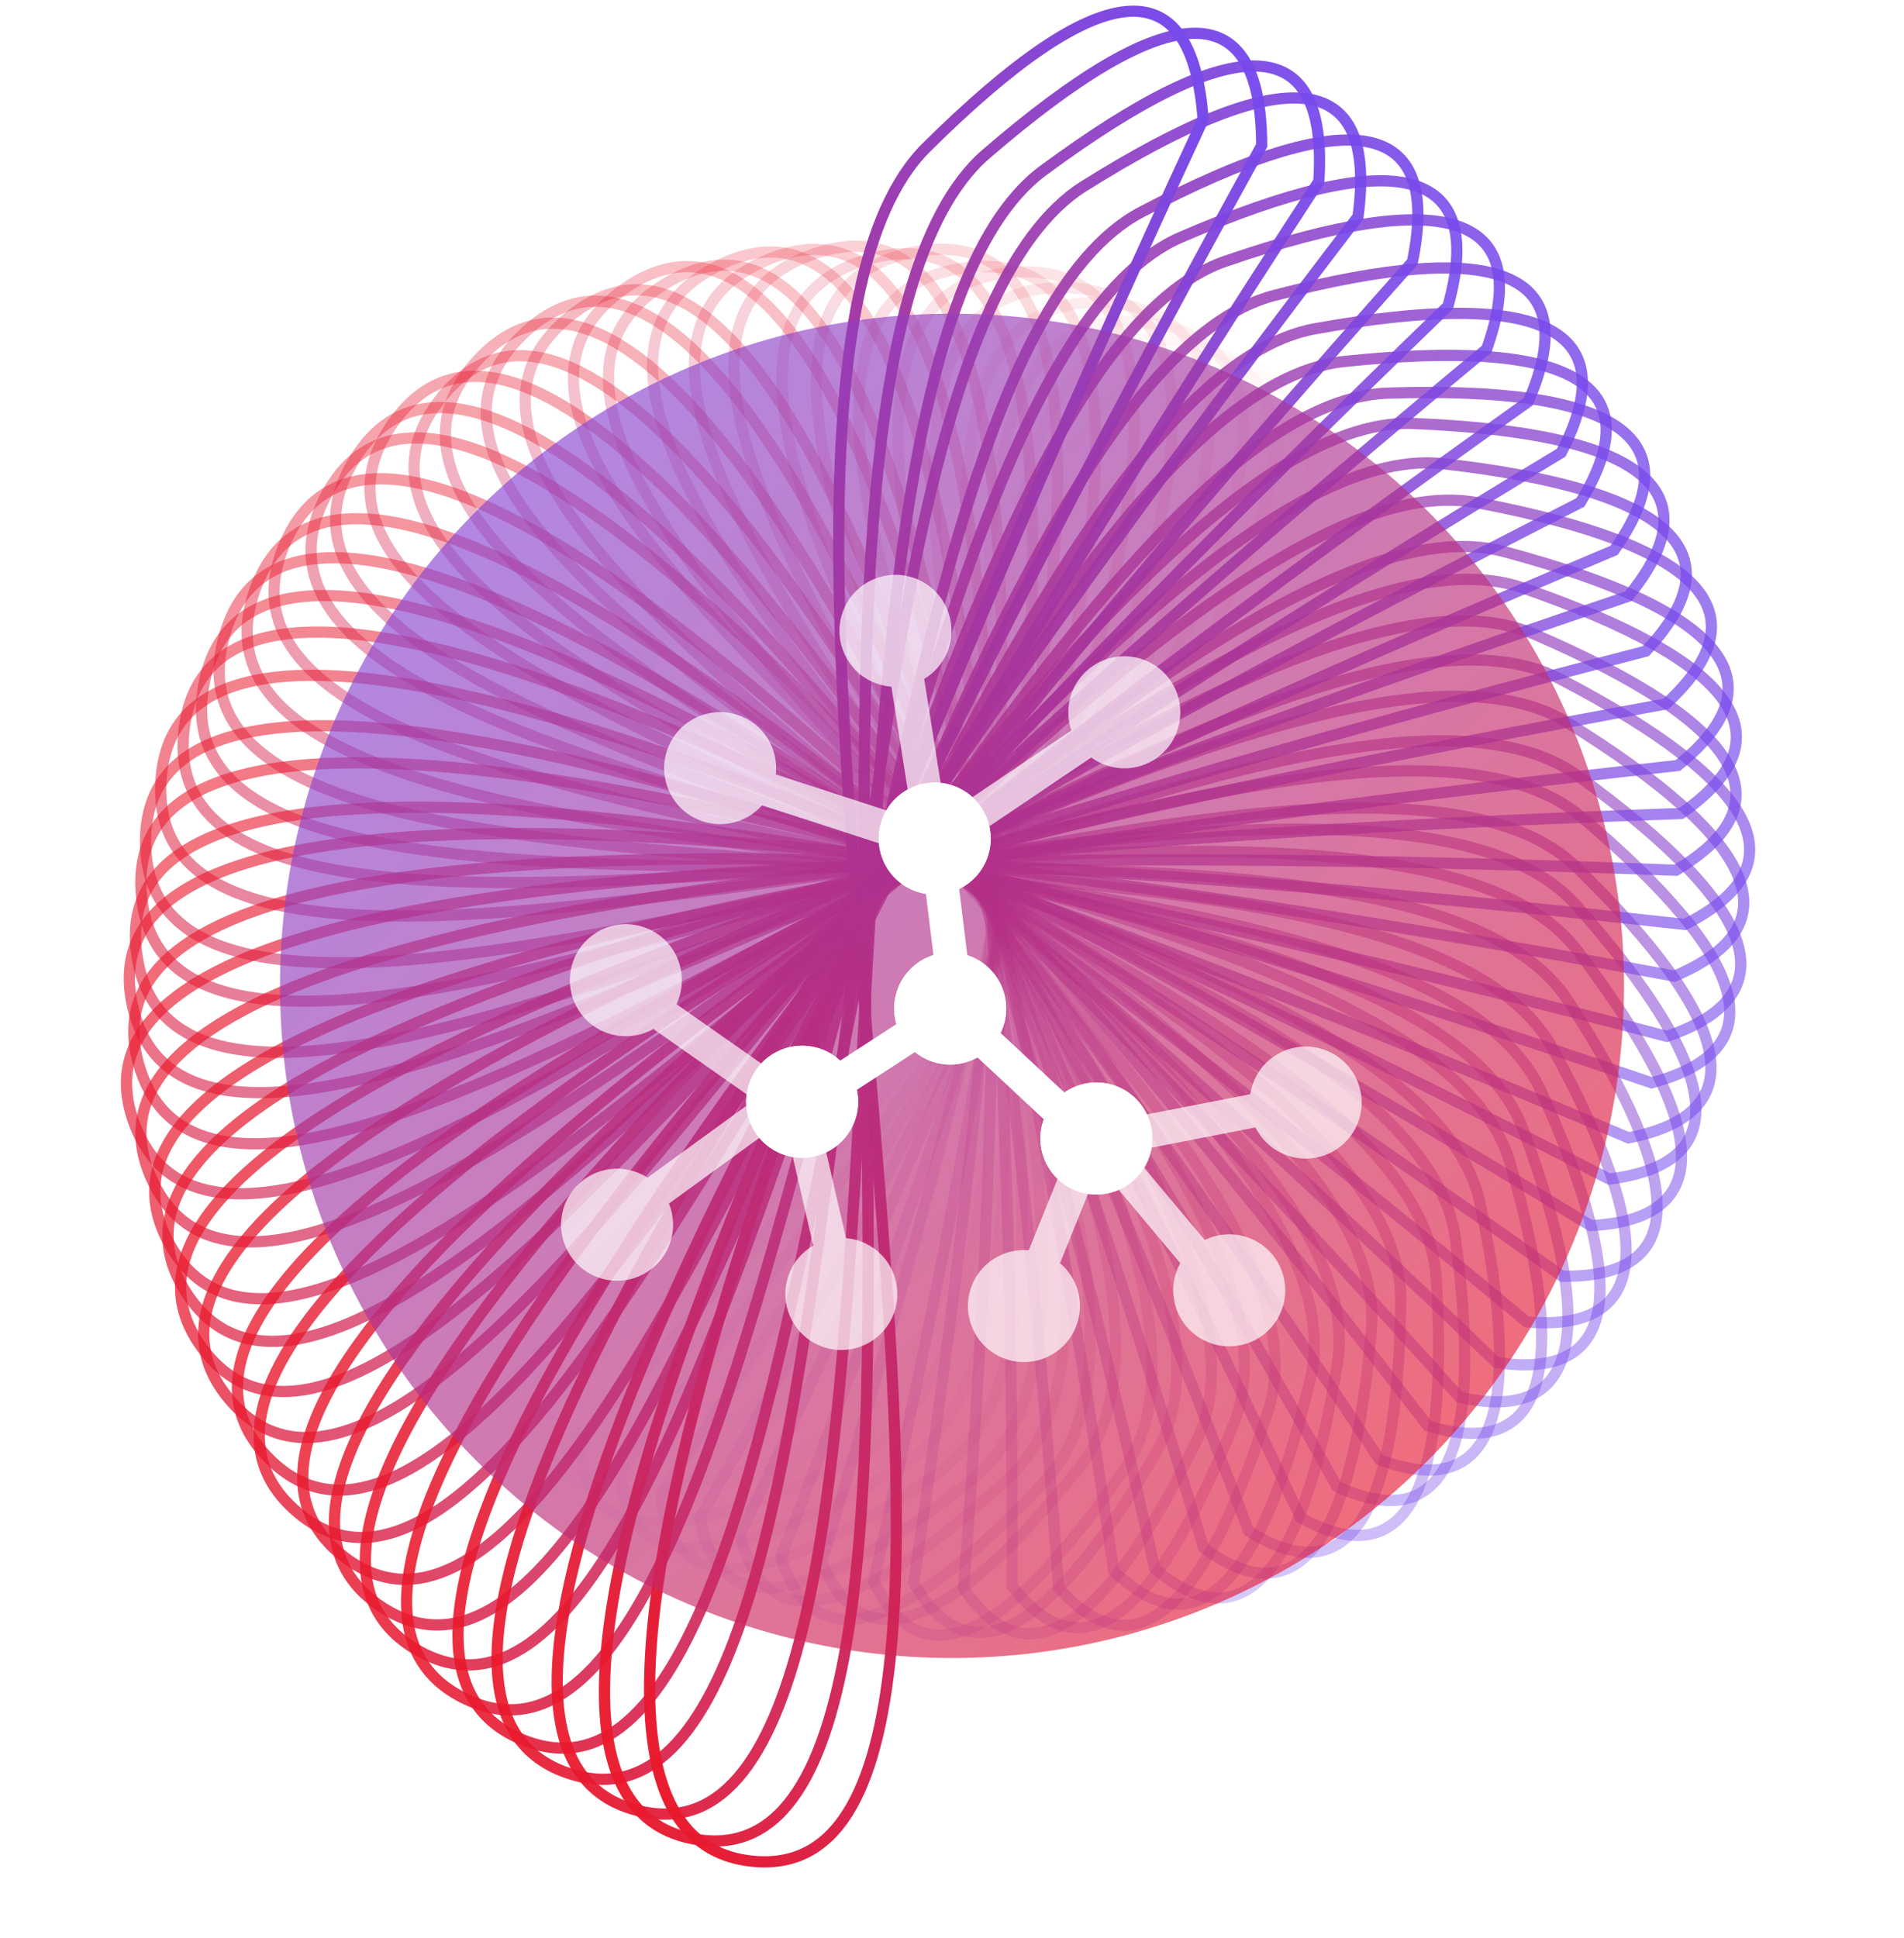 <svg xmlns="http://www.w3.org/2000/svg" width="170px" height="173px" viewBox="0 0 170 173">
    <defs>
        <linearGradient x1="100%" y1="0%" x2="1.951%" y2="98.049%" id="linearGradient-1">
            <stop stop-color="#724BF4" offset="0%"></stop>
            <stop stop-color="#F91212" offset="100%"></stop>
        </linearGradient>
        <linearGradient x1="50%" y1="-50%" x2="150%" y2="50%" id="linearGradient-2">
            <stop stop-color="#724BF4" offset="0%"></stop>
            <stop stop-color="#F91212" offset="100%"></stop>
        </linearGradient>
        <filter x="-25.0%" y="-25.0%" width="150.0%" height="150.0%" filterUnits="objectBoundingBox" id="filter-3">
            <feGaussianBlur stdDeviation="10" in="SourceGraphic"></feGaussianBlur>
        </filter>
        <circle id="path-4" cx="15" cy="19" r="5"></circle>
        <circle id="path-5" cx="5" cy="31" r="5"></circle>
        <circle id="path-6" cx="31" cy="26" r="5"></circle>
        <circle id="path-7" cx="9" cy="5" r="5"></circle>
    </defs>
    <g id="Page-1" stroke="none" stroke-width="1" fill="none" fill-rule="evenodd">
        <g id="Cryder-index" transform="translate(-490, -1018)">
            <g id="Item-2" transform="translate(428, 980)">
                <g id="Decentralized" transform="translate(70, 38)">
                    <g id="Group-15">
                        <g id="Looper_Group" stroke="url(#linearGradient-1)">
                            <g id="original_Path-3_20836652-Group">
                                <path d="M99.073,35.016 C52.144,102.318 38.924,136.519 59.414,137.619 C90.15,139.268 51.56,51.842 74.573,36.666 C89.915,26.549 98.082,25.999 99.073,35.016 Z" id="duplicate_50_original_Path-3_20836652" opacity="0" transform="translate(74.573, 83.142) rotate(196) translate(-74.573, -83.142) "></path>
                                <path d="M99.9,34.325 C52.97,102.244 39.751,136.759 60.241,137.869 C90.977,139.533 52.387,51.305 75.4,35.99 C90.742,25.78 98.908,25.225 99.9,34.325 Z" id="duplicate_49_original_Path-3_20836652" opacity="0.02" transform="translate(75.4, 82.892) rotate(192) translate(-75.4, -82.892) "></path>
                                <path d="M99.486,34.361 C52.556,102.898 39.336,137.726 59.827,138.846 C90.562,140.526 51.973,51.495 74.986,36.041 C90.328,25.738 98.494,25.178 99.486,34.361 Z" id="duplicate_48_original_Path-3_20836652" opacity="0.04" transform="translate(74.986, 83.37) rotate(188) translate(-74.986, -83.37) "></path>
                                <path d="M99.847,34.123 C52.917,103.277 39.698,138.419 60.188,139.549 C90.923,141.244 52.334,51.411 75.347,35.818 C90.689,25.422 98.855,24.857 99.847,34.123 Z" id="duplicate_47_original_Path-3_20836652" opacity="0.06" transform="translate(75.347, 83.573) rotate(184) translate(-75.347, -83.573) "></path>
                                <path d="M100,33.608 C53.07,103.38 39.851,138.836 60.341,139.976 C91.077,141.686 52.487,51.051 75.5,35.319 C90.842,24.83 99.009,24.26 100,33.608 Z" id="duplicate_46_original_Path-3_20836652" opacity="0.08" transform="translate(75.5, 83.5) rotate(180) translate(-75.5, -83.5) "></path>
                                <path d="M99.916,33.237 C52.987,103.626 39.767,139.396 60.258,140.546 C90.993,142.271 52.404,50.834 75.416,34.962 C90.758,24.381 98.925,23.806 99.916,33.237 Z" id="duplicate_45_original_Path-3_20836652" opacity="0.1" transform="translate(75.416, 83.57) rotate(176) translate(-75.416, -83.57) "></path>
                                <path d="M99.764,32.576 C52.834,103.582 39.615,139.666 60.105,140.826 C90.841,142.566 52.251,50.327 75.264,34.316 C90.606,23.642 98.773,23.062 99.764,32.576 Z" id="duplicate_44_original_Path-3_20836652" opacity="0.12" transform="translate(75.264, 83.35) rotate(172) translate(-75.264, -83.35) "></path>
                                <path d="M99.523,32.61 C52.594,104.234 39.374,140.632 59.865,141.802 C90.6,143.557 52.011,50.516 75.023,34.366 C90.365,23.599 98.532,23.014 99.523,32.61 Z" id="duplicate_43_original_Path-3_20836652" opacity="0.14" transform="translate(75.023, 83.826) rotate(168) translate(-75.023, -83.826) "></path>
                                <path d="M99.176,31.329 C52.246,103.571 39.027,140.282 59.517,141.462 C90.252,143.233 51.663,49.39 74.676,33.1 C90.018,22.24 98.184,21.65 99.176,31.329 Z" id="duplicate_42_original_Path-3_20836652" opacity="0.16" transform="translate(74.676, 82.987) rotate(164) translate(-74.676, -82.987) "></path>
                                <path d="M99.702,31.722 C52.772,104.581 39.552,141.606 60.043,142.796 C90.778,144.582 52.189,49.937 75.202,33.508 C90.544,22.555 98.71,21.96 99.702,31.722 Z" id="duplicate_41_original_Path-3_20836652" opacity="0.18" transform="translate(75.202, 83.821) rotate(160) translate(-75.202, -83.821) "></path>
                                <path d="M99.083,30.78 C52.153,104.257 38.934,141.595 59.424,142.796 C90.159,144.597 51.57,49.149 74.583,32.581 C89.925,21.536 98.091,20.935 99.083,30.78 Z" id="duplicate_40_original_Path-3_20836652" opacity="0.2" transform="translate(74.583, 83.321) rotate(156) translate(-74.583, -83.321) "></path>
                                <path d="M99.301,30.497 C52.371,104.591 39.151,142.243 59.642,143.454 C90.377,145.27 51.788,49.02 74.801,32.313 C90.142,21.174 98.309,20.569 99.301,30.497 Z" id="duplicate_39_original_Path-3_20836652" opacity="0.22" transform="translate(74.801, 83.479) rotate(152) translate(-74.801, -83.479) "></path>
                                <path d="M99.337,29.866 C52.408,104.578 39.188,142.544 59.678,143.764 C90.414,145.596 51.824,48.544 74.837,31.697 C90.179,20.466 98.346,19.856 99.337,29.866 Z" id="duplicate_38_original_Path-3_20836652" opacity="0.24" transform="translate(74.837, 83.29) rotate(148) translate(-74.837, -83.29) "></path>
                                <path d="M99.176,29.886 C52.246,105.214 39.027,143.494 59.517,144.725 C90.253,146.571 51.663,48.718 74.676,31.732 C90.018,20.408 98.184,19.792 99.176,29.886 Z" id="duplicate_37_original_Path-3_20836652" opacity="0.26" transform="translate(74.676, 83.751) rotate(144) translate(-74.676, -83.751) "></path>
                                <path d="M99.8,28.553 C52.87,104.499 39.65,143.093 60.141,144.334 C90.876,146.195 52.287,47.54 75.3,30.415 C90.641,18.998 98.808,18.377 99.8,28.553 Z" id="duplicate_36_original_Path-3_20836652" opacity="0.28" transform="translate(75.3, 82.86) rotate(140) translate(-75.3, -82.86) "></path>
                                <path d="M99.193,28.87 C52.263,105.434 39.043,144.341 59.534,145.592 C90.269,147.469 51.68,48.011 74.693,30.746 C90.035,19.237 98.201,18.611 99.193,28.87 Z" id="duplicate_35_original_Path-3_20836652" opacity="0.3" transform="translate(74.693, 83.618) rotate(136) translate(-74.693, -83.618) "></path>
                                <path d="M99.34,27.838 C52.411,105.019 39.191,144.24 59.681,145.501 C90.417,147.393 51.827,47.133 74.84,29.73 C90.182,18.127 98.349,17.497 99.34,27.838 Z" id="duplicate_34_original_Path-3_20836652" opacity="0.32" transform="translate(74.84, 83.028) rotate(132) translate(-74.84, -83.028) "></path>
                                <path d="M99.228,27.462 C52.299,105.26 39.079,144.795 59.57,146.066 C90.305,147.973 51.716,46.911 74.728,29.368 C90.07,17.673 98.237,17.038 99.228,27.462 Z" id="duplicate_33_original_Path-3_20836652" opacity="0.34" transform="translate(74.728, 83.093) rotate(128) translate(-74.728, -83.093) "></path>
                                <path d="M99.844,27.747 C52.915,106.163 39.695,146.012 60.185,147.293 C90.921,149.215 52.331,47.351 75.344,29.669 C90.686,17.881 98.853,17.241 99.844,27.747 Z" id="duplicate_32_original_Path-3_20836652" opacity="0.36" transform="translate(75.344, 83.82) rotate(124) translate(-75.344, -83.82) "></path>
                                <path d="M99.176,26.703 C52.246,105.737 39.026,145.899 59.517,147.191 C90.252,149.128 51.663,46.462 74.676,28.64 C90.017,16.76 98.184,16.114 99.176,26.703 Z" id="duplicate_31_original_Path-3_20836652" opacity="0.38" transform="translate(74.676, 83.218) rotate(120) translate(-74.676, -83.218) "></path>
                                <path d="M99.212,26.34 C52.283,105.99 39.063,146.467 59.554,147.768 C90.289,149.72 51.7,46.252 74.712,28.292 C90.054,16.318 98.221,15.667 99.212,26.34 Z" id="duplicate_30_original_Path-3_20836652" opacity="0.4" transform="translate(74.712, 83.295) rotate(116) translate(-74.712, -83.295) "></path>
                                <path d="M99.945,25.668 C53.015,105.936 39.796,146.726 60.286,148.038 C91.022,150.005 52.432,45.735 75.445,27.635 C90.787,15.569 98.953,14.913 99.945,25.668 Z" id="duplicate_29_original_Path-3_20836652" opacity="0.42" transform="translate(75.445, 83.065) rotate(112) translate(-75.445, -83.065) "></path>
                                <path d="M99.365,25.703 C52.436,106.588 39.216,147.692 59.706,149.014 C90.442,150.996 51.852,45.924 74.865,27.685 C90.207,15.526 98.374,14.865 99.365,25.703 Z" id="duplicate_28_original_Path-3_20836652" opacity="0.44" transform="translate(74.865, 83.541) rotate(108) translate(-74.865, -83.541) "></path>
                                <path d="M99.467,25.459 C52.537,106.962 39.317,148.379 59.808,149.711 C90.543,151.709 51.954,45.834 74.967,27.456 C90.308,15.204 98.475,14.538 99.467,25.459 Z" id="duplicate_27_original_Path-3_20836652" opacity="0.46" transform="translate(74.967, 83.739) rotate(104) translate(-74.967, -83.739) "></path>
                                <path d="M99.244,24.953 C52.315,107.074 39.095,148.805 59.585,150.147 C90.321,152.16 51.731,45.484 74.744,26.966 C90.086,14.621 98.253,13.95 99.244,24.953 Z" id="duplicate_26_original_Path-3_20836652" opacity="0.48" transform="translate(74.744, 83.675) rotate(100) translate(-74.744, -83.675) "></path>
                                <path d="M99.694,24.206 C52.764,106.944 39.545,148.989 60.035,150.341 C90.771,152.369 52.181,44.89 75.194,26.234 C90.536,13.796 98.702,13.12 99.694,24.206 Z" id="duplicate_25_original_Path-3_20836652" opacity="0.5" transform="translate(75.194, 83.369) rotate(96) translate(-75.194, -83.369) "></path>
                                <path d="M99.814,23.236 C52.884,106.591 39.665,148.95 60.155,150.312 C90.891,152.355 52.301,44.075 75.314,25.279 C90.656,12.748 98.822,12.067 99.814,23.236 Z" id="duplicate_24_original_Path-3_20836652" opacity="0.52" transform="translate(75.314, 82.841) rotate(92) translate(-75.314, -82.841) "></path>
                                <path d="M99.314,22.812 C52.384,106.785 39.164,149.457 59.655,150.829 C90.39,152.888 51.801,43.805 74.814,24.87 C90.155,12.247 98.322,11.56 99.314,22.812 Z" id="duplicate_23_original_Path-3_20836652" opacity="0.54" transform="translate(74.814, 82.858) rotate(88) translate(-74.814, -82.858) "></path>
                                <path d="M99.186,23.038 C52.256,107.628 39.037,150.615 59.527,151.997 C90.262,154.07 51.673,44.186 74.686,25.111 C90.028,12.395 98.194,11.704 99.186,23.038 Z" id="duplicate_22_original_Path-3_20836652" opacity="0.56" transform="translate(74.686, 83.526) rotate(84) translate(-74.686, -83.526) "></path>
                                <path d="M99.706,22.18 C52.777,107.388 39.557,150.688 60.047,152.08 C90.783,154.169 52.193,43.482 75.206,24.268 C90.548,11.459 98.715,10.763 99.706,22.18 Z" id="duplicate_21_original_Path-3_20836652" opacity="0.58" transform="translate(75.206, 83.11) rotate(80) translate(-75.206, -83.11) "></path>
                                <path d="M99.863,22.215 C52.933,108.04 39.713,151.654 60.204,153.056 C90.939,155.16 52.35,43.671 75.363,24.318 C90.705,11.416 98.871,10.715 99.863,22.215 Z" id="duplicate_20_original_Path-3_20836652" opacity="0.6" transform="translate(75.363, 83.586) rotate(76) translate(-75.363, -83.586) "></path>
                                <path d="M99.645,21.12 C52.715,107.562 39.496,151.49 59.986,152.902 C90.722,155.021 52.132,42.73 75.145,23.238 C90.487,10.244 98.653,9.537 99.645,21.12 Z" id="duplicate_19_original_Path-3_20836652" opacity="0.62" transform="translate(75.145, 82.932) rotate(72) translate(-75.145, -82.932) "></path>
                                <path d="M100.044,20.872 C53.115,107.932 39.895,152.173 60.386,153.596 C91.121,155.73 52.532,42.637 75.544,23.006 C90.886,9.918 99.053,9.207 100.044,20.872 Z" id="duplicate_18_original_Path-3_20836652" opacity="0.64" transform="translate(75.544, 83.126) rotate(68) translate(-75.544, -83.126) "></path>
                                <path d="M99.054,20.449 C52.125,108.127 38.905,152.682 59.396,154.115 C90.131,156.264 51.542,42.369 74.554,22.598 C89.896,9.418 98.063,8.702 99.054,20.449 Z" id="duplicate_17_original_Path-3_20836652" opacity="0.66" transform="translate(74.554, 83.145) rotate(64) translate(-74.554, -83.145) "></path>
                                <path d="M99.671,19.83 C52.741,108.126 39.522,152.995 60.012,154.437 C90.748,156.601 52.158,41.904 75.171,21.995 C90.513,8.721 98.679,8 99.671,19.83 Z" id="duplicate_16_original_Path-3_20836652" opacity="0.68" transform="translate(75.171, 82.968) rotate(60) translate(-75.171, -82.968) "></path>
                                <path d="M99.891,19.995 C52.961,108.907 39.742,154.09 60.232,155.543 C90.968,157.722 52.378,42.223 75.391,22.174 C90.733,8.808 98.899,8.082 99.891,19.995 Z" id="duplicate_15_original_Path-3_20836652" opacity="0.7" transform="translate(75.391, 83.573) rotate(56) translate(-75.391, -83.573) "></path>
                                <path d="M99.714,18.922 C52.785,108.452 39.565,153.948 60.056,155.411 C90.791,157.605 52.202,41.304 75.214,21.116 C90.556,7.657 98.723,6.926 99.714,18.922 Z" id="duplicate_14_original_Path-3_20836652" opacity="0.72" transform="translate(75.214, 82.942) rotate(52) translate(-75.214, -82.942) "></path>
                                <path d="M99.143,18.592 C52.214,108.739 38.994,154.55 59.484,156.023 C90.22,158.232 51.63,41.129 74.643,20.801 C89.985,7.25 98.152,6.513 99.143,18.592 Z" id="duplicate_13_original_Path-3_20836652" opacity="0.74" transform="translate(74.643, 83.054) rotate(48) translate(-74.643, -83.054) "></path>
                                <path d="M99.181,17.987 C52.252,108.752 39.032,154.876 59.522,156.36 C90.258,158.584 51.668,40.679 74.681,20.212 C90.023,6.568 98.19,5.826 99.181,17.987 Z" id="duplicate_12_original_Path-3_20836652" opacity="0.76" transform="translate(74.681, 82.891) rotate(44) translate(-74.681, -82.891) "></path>
                                <path d="M99.834,18.091 C52.905,109.473 39.685,155.911 60.176,157.404 C90.911,159.644 52.322,40.936 75.334,20.331 C90.676,6.593 98.843,5.847 99.834,18.091 Z" id="duplicate_11_original_Path-3_20836652" opacity="0.78" transform="translate(75.334, 83.436) rotate(40) translate(-75.334, -83.436) "></path>
                                <path d="M99.111,17.886 C52.181,109.886 38.962,156.638 59.452,158.141 C90.188,160.396 51.598,40.886 74.611,20.141 C89.953,6.311 98.119,5.559 99.111,17.886 Z" id="duplicate_10_original_Path-3_20836652" opacity="0.8" transform="translate(74.611, 83.673) rotate(36) translate(-74.611, -83.673) "></path>
                                <path d="M100.021,17.359 C53.092,109.976 39.872,157.042 60.362,158.555 C91.098,160.825 52.508,40.513 75.521,19.629 C90.863,5.706 99.03,4.949 100.021,17.359 Z" id="duplicate_9_original_Path-3_20836652" opacity="0.82" transform="translate(75.521, 83.587) rotate(32) translate(-75.521, -83.587) "></path>
                                <path d="M99.812,16.495 C52.882,110.348 39.663,158.04 60.153,159.574 C90.889,161.874 52.299,39.958 75.312,18.796 C90.654,4.687 98.821,3.92 99.812,16.495 Z" id="duplicate_8_original_Path-3_20836652" opacity="0.84" transform="translate(75.312, 83.606) rotate(28) translate(-75.312, -83.606) "></path>
                                <path d="M99.201,15.314 C52.271,110.401 39.051,158.722 59.542,160.275 C90.277,162.606 51.688,39.086 74.701,17.645 C90.042,3.351 98.209,2.574 99.201,15.314 Z" id="duplicate_7_original_Path-3_20836652" opacity="0.86" transform="translate(74.701, 83.308) rotate(24) translate(-74.701, -83.308) "></path>
                                <path d="M99.2,14.799 C52.27,111.121 39.051,160.069 59.541,161.643 C90.277,164.003 51.687,38.879 74.7,17.159 C90.042,2.68 98.209,1.893 99.2,14.799 Z" id="duplicate_6_original_Path-3_20836652" opacity="0.88" transform="translate(74.7, 83.676) rotate(20) translate(-74.7, -83.676) "></path>
                                <path d="M99.826,13.933 C52.897,111.49 39.677,161.065 60.167,162.659 C90.903,165.05 52.313,38.322 75.326,16.324 C90.668,1.659 98.835,0.862 99.826,13.933 Z" id="duplicate_5_original_Path-3_20836652" opacity="0.9" transform="translate(75.326, 83.693) rotate(16) translate(-75.326, -83.693) "></path>
                                <path d="M99.098,12.703 C52.168,111.495 38.948,161.698 59.439,163.312 C90.174,165.733 51.585,37.401 74.598,15.124 C89.939,0.273 98.106,-0.534 99.098,12.703 Z" id="duplicate_4_original_Path-3_20836652" opacity="0.92" transform="translate(74.598, 83.346) rotate(12) translate(-74.598, -83.346) "></path>
                                <path d="M100.035,12.095 C53.105,112.122 39.885,162.953 60.376,164.587 C91.111,167.039 52.522,37.102 75.535,14.547 C90.876,-0.49 99.043,-1.307 100.035,12.095 Z" id="duplicate_3_original_Path-3_20836652" opacity="0.94" transform="translate(75.535, 83.621) rotate(8) translate(-75.535, -83.621) "></path>
                                <path d="M99.66,11.1 C52.731,112.362 39.511,163.82 60.002,165.475 C90.737,167.957 52.148,36.416 75.16,13.582 C90.502,-1.64 98.669,-2.467 99.66,11.1 Z" id="duplicate_2_original_Path-3_20836652" opacity="0.96" transform="translate(75.16, 83.509) rotate(4) translate(-75.16, -83.509) "></path>
                                <path d="M99.422,10.661 C52.088,112.661 38.755,164.494 59.422,166.161 C90.422,168.661 51.5,36.161 74.711,13.161 C90.185,-2.172 98.422,-3.006 99.422,10.661 Z" id="duplicate_1_original_Path-3_20836652" opacity="0.98"></path>
                            </g>
                        </g>
                        <circle id="Oval-2" fill="url(#linearGradient-2)" opacity="0.8" filter="url(#filter-3)" cx="77" cy="88" r="60"></circle>
                        <g id="Group-12" transform="translate(74.94, 65.211) rotate(18) translate(-74.94, -65.211) translate(52.94, 51.211)" fill="#FFFFFF" opacity="0.698">
                            <path d="M20.039,9.571 C20.613,8.757 20.951,7.763 20.951,6.691 C20.951,3.93 18.712,1.691 15.951,1.691 C13.19,1.691 10.951,3.93 10.951,6.691 C10.951,9.452 13.19,11.691 15.951,11.691 C16.546,11.691 17.117,11.587 17.647,11.396 L23.352,20.181 L25.868,18.547 L20.039,9.571 Z" id="Combined-Shape" transform="translate(18.409, 10.936) rotate(6) translate(-18.409, -10.936) "></path>
                            <path d="M36.524,11.778 C36.99,11.922 37.486,12 38,12 C40.761,12 43,9.761 43,7 C43,4.239 40.761,2 38,2 C35.239,2 33,4.239 33,7 C33,8.158 33.393,9.224 34.054,10.071 L26.293,20.37 L28.689,22.175 L36.524,11.778 Z" id="Combined-Shape" transform="translate(34.647, 12.088) rotate(1) translate(-34.647, -12.088) "></path>
                            <path d="M10.209,21.951 C9.746,19.669 7.728,17.951 5.309,17.951 C2.548,17.951 0.309,20.19 0.309,22.951 C0.309,25.712 2.548,27.951 5.309,27.951 C7.359,27.951 9.121,26.717 9.893,24.951 L22.556,24.951 L22.556,21.951 L10.209,21.951 Z" id="Combined-Shape"></path>
                        </g>
                        <g id="Group-13" transform="translate(57.476, 101.655) rotate(18) translate(-57.476, -101.655) translate(38.976, 86.155)" fill="#FFFFFF" opacity="0.698">
                            <path d="M9.96,5.637 C9.986,5.428 10,5.216 10,5 C10,2.239 7.761,0 5,0 C2.239,0 0,2.239 0,5 C0,7.761 2.239,10 5,10 C6.457,10 7.768,9.377 8.682,8.383 L19.668,11.742 L20.545,8.873 L9.96,5.637 Z" id="Combined-Shape"></path>
                            <path d="M12.28,21.165 C11.872,21.057 11.442,21 11,21 C8.239,21 6,23.239 6,26 C6,28.761 8.239,31 11,31 C13.761,31 16,28.761 16,26 C16,24.77 15.556,23.644 14.82,22.774 L21.513,13.561 L19.086,11.798 L12.28,21.165 Z" id="Combined-Shape"></path>
                            <path d="M28.228,22.354 C27.434,23.239 26.951,24.408 26.951,25.691 C26.951,28.452 29.19,30.691 31.951,30.691 C34.712,30.691 36.951,28.452 36.951,25.691 C36.951,22.93 34.712,20.691 31.951,20.691 C31.558,20.691 31.175,20.736 30.808,20.822 L26.523,13.691 L23.951,15.236 L28.228,22.354 Z" id="Combined-Shape"></path>
                        </g>
                        <g id="Group-14" transform="translate(96.476, 107.155) rotate(18) translate(-96.476, -107.155) translate(81.976, 89.155)" fill="#FFFFFF" opacity="0.698">
                            <path d="M3.869,26.128 C1.652,26.641 0,28.627 0,31 C0,33.761 2.239,36 5,36 C7.761,36 10,33.761 10,31 C10,28.904 8.71,27.109 6.88,26.366 L7.455,18.143 L4.442,17.933 L3.869,26.128 Z" id="Combined-Shape"></path>
                            <path d="M17.091,23.044 C17.031,23.353 17,23.673 17,24 C17,26.761 19.239,29 22,29 C24.761,29 27,26.761 27,24 C27,21.239 24.761,19 22,19 C20.651,19 19.426,19.534 18.527,20.403 L9.648,14.855 L8.058,17.399 L17.091,23.044 Z" id="Combined-Shape"></path>
                            <path d="M19.736,9.449 C20.644,10.376 21.909,10.951 23.309,10.951 C26.07,10.951 28.309,8.712 28.309,5.951 C28.309,3.19 26.07,0.951 23.309,0.951 C20.548,0.951 18.309,3.19 18.309,5.951 C18.309,6.231 18.332,6.506 18.376,6.773 L9.309,11.799 L10.763,14.423 L19.736,9.449 Z" id="Combined-Shape"></path>
                        </g>
                        <g id="Group-5" transform="translate(80, 90) rotate(18) translate(-80, -90) translate(62, 72)">
                            <g id="Oval">
                                <use fill="#FFFFFF" fill-rule="evenodd" xmlns:xlink="http://www.w3.org/1999/xlink" xlink:href="#path-4"></use>
                                <circle stroke="#FFFFFF" stroke-width="3" cx="15" cy="19" r="3.5"></circle>
                            </g>
                            <g id="Oval">
                                <use fill="#FFFFFF" fill-rule="evenodd" xmlns:xlink="http://www.w3.org/1999/xlink" xlink:href="#path-5"></use>
                                <circle stroke="#FFFFFF" stroke-width="3" cx="5" cy="31" r="3.5"></circle>
                            </g>
                            <g id="Oval">
                                <use fill="#FFFFFF" fill-rule="evenodd" xmlns:xlink="http://www.w3.org/1999/xlink" xlink:href="#path-6"></use>
                                <circle stroke="#FFFFFF" stroke-width="3" cx="31" cy="26" r="3.5"></circle>
                            </g>
                            <g id="Oval">
                                <use fill="#FFFFFF" fill-rule="evenodd" xmlns:xlink="http://www.w3.org/1999/xlink" xlink:href="#path-7"></use>
                                <circle stroke="#FFFFFF" stroke-width="3" cx="9" cy="5" r="3.5"></circle>
                            </g>
                            <rect id="Rectangle-7" fill="#FFFFFF" transform="translate(12.21, 11.603) rotate(-25) translate(-12.21, -11.603) " x="10.71" y="7.224" width="3" height="8.759"></rect>
                            <rect id="Rectangle-7" fill="#FFFFFF" transform="translate(9.922, 25.348) rotate(-321) translate(-9.922, -25.348) " x="8.422" y="20.968" width="3" height="8.759"></rect>
                            <rect id="Rectangle-7" fill="#FFFFFF" transform="translate(23.08, 22.799) rotate(-245) translate(-23.08, -22.799) " x="21.58" y="17.799" width="3" height="10"></rect>
                        </g>
                    </g>
                </g>
            </g>
        </g>
    </g>
</svg>